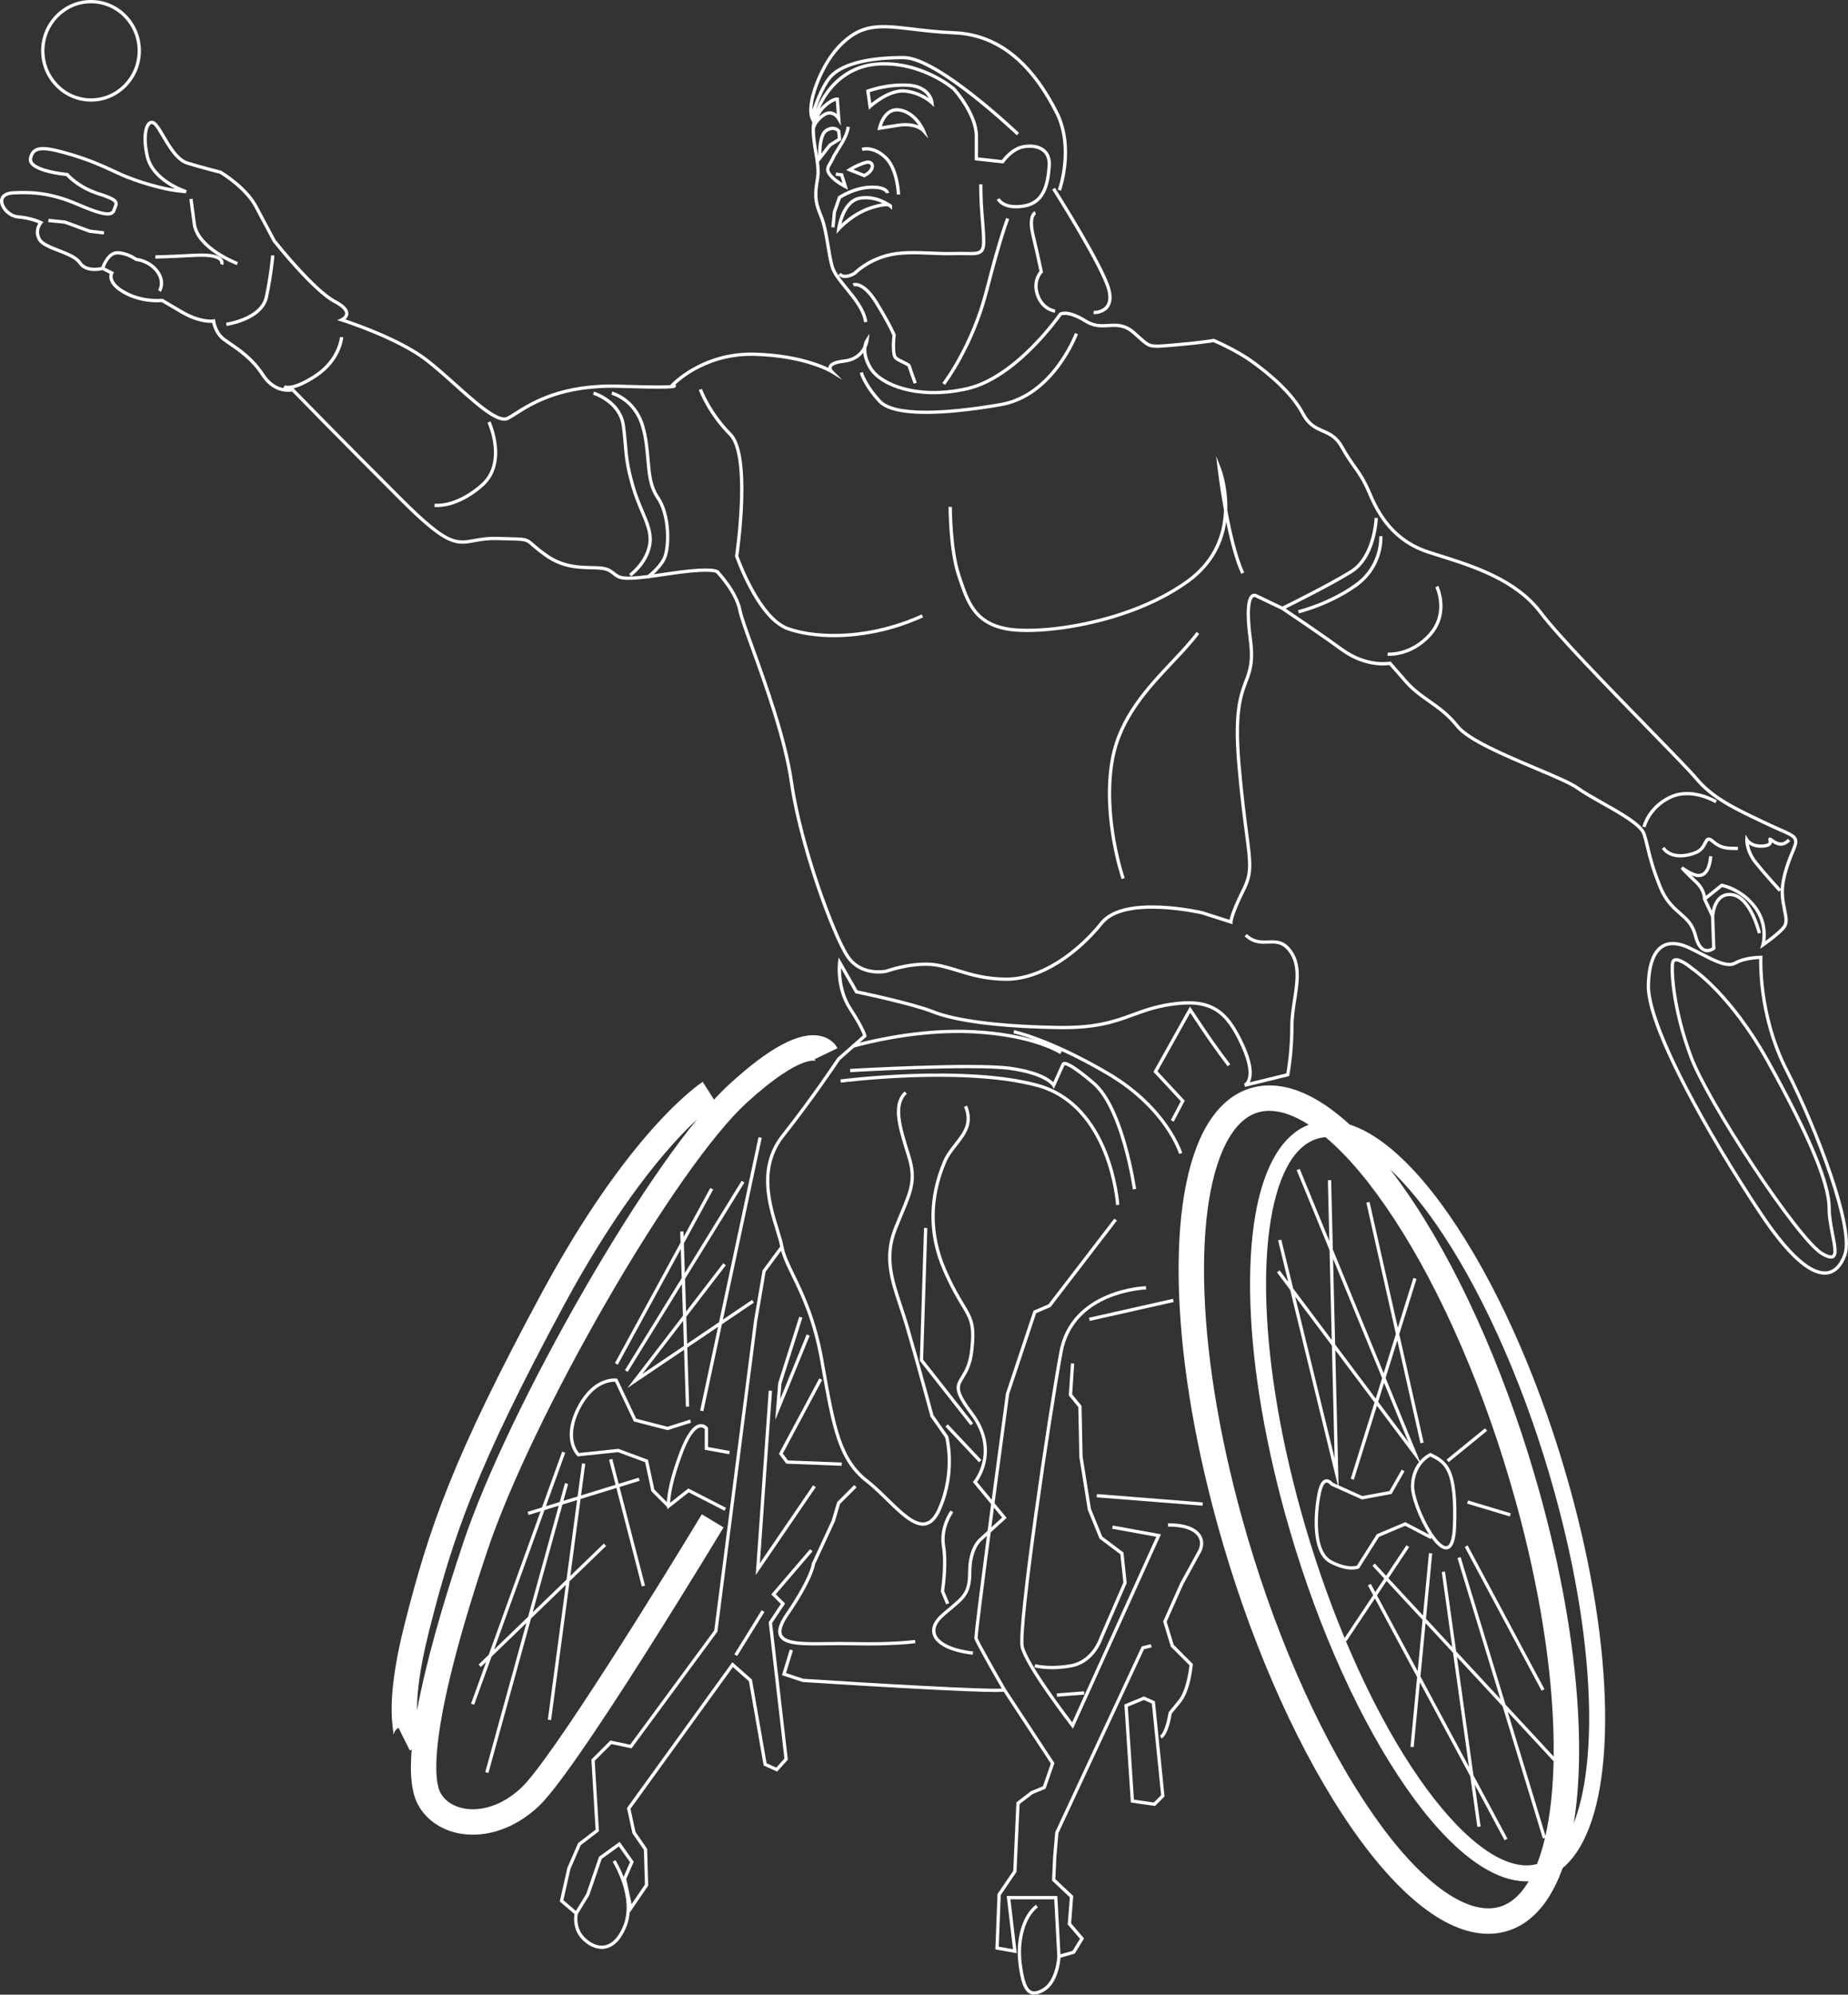 <?xml version="1.0" encoding="UTF-8"?> <svg xmlns="http://www.w3.org/2000/svg" id="_Слой_2" data-name="Слой 2" viewBox="0 0 4511.31 4867.78"><rect x="0" y="0" width="4511.31" height="4867.78" fill="#333333" stroke="none"/><defs><style> .cls-1 { fill: #fff; stroke-width: 0px; } </style></defs><g id="_Слой_1-2" data-name="Слой 1"><g><path class="cls-1" d="M2877.31,3119.18c2.42,177.32,35,384.5,94.2,599.15,74.79,271.16,183.65,523.65,306.54,710.95,60.61,92.39,121.64,164.3,181.4,213.73,61.18,50.62,119.53,76.21,173.63,76.21,4.03,0,8.04-.14,12.03-.43,25.94-1.85,50.28-9.79,72.34-23.58,20.83-13.02,39.68-31.36,56.03-54.5,16-22.64,29.72-49.99,41.09-81.69,11.44-9.59,22.06-21.29,31.82-35.1,49.22-69.65,74.1-190.43,71.93-349.29-2.18-159.66-31.53-346.3-84.86-539.75-67.38-244.4-165.41-471.88-276.03-640.56-54.33-82.84-108.93-147.24-162.29-191.4-34.75-28.76-68.31-48.31-100.37-58.55-7.4-6.77-14.79-13.21-22.15-19.3-65.74-54.39-128.21-79.89-185.66-75.79-25.94,1.85-50.28,9.79-72.34,23.58-20.83,13.02-39.68,31.36-56.03,54.5-55.6,78.68-83.7,214.16-81.27,391.81ZM3733.95,4552c-2.43.17-4.88.26-7.35.26-78.58,0-180.55-87.08-281.33-240.76-52.65-80.29-102.65-174.69-148.62-280.59-3.96-9.12-7.86-18.31-11.73-27.54l2.22,1.48,69.32-103.97,102.95,191.96-16.25,170.04,7.96.76,15.11-158.08,123.02,229.39,17.24,123.46,7.92-1.11-14.24-101.99,72.78,135.71,7.05-3.78-83.03-154.81-40.32-288.72,111.5,120.28,98.33,322.84,5.11-1.56c-5.47,23.33-11.97,44.61-19.44,63.65-5.89,1.61-11.96,2.65-18.19,3.1ZM3772.78,4480.06l-92.18-302.65,111.09,119.84.93-.87c-1.37,69.68-8.12,131.61-19.85,183.68ZM3480.04,3961.05l67.1,72.39,38.91,278.62-118.45-220.87,12.44-130.13ZM3460.78,4078.47l-99.29-185.14,23.33-35,87.93,94.86-11.97,125.27ZM3174.23,3681.97c-52.47-190.29-81.33-373.53-83.47-529.92-2.03-148.41,20.98-264.27,64.78-326.25,22.1-31.27,49.15-48.27,80.4-50.56,54.09,45.44,110,111.88,166.23,197.58,57.95,88.32,113,192.23,163.63,308.84,52.57,121.07,97.98,250.46,134.98,384.59,57.82,209.62,89.62,411.4,91.97,583.51.17,12.52.18,24.82.03,36.9l-117.52-126.77-109.63-359.96-7.65,2.33,104.83,344.19-108.09-116.61-27.17-194.56-7.92,1.11,25.59,183.19-64.15-69.2,15.23-159.34-7.96-.76-14.55,152.24-84.39-91.04,50.66-75.98-6.66-4.44-49.59,74.39-27.54-29.71-5.87,5.44,28.85,31.12-22.03,33.04-10.79-20.12-7.05,3.78,12.81,23.88-69.72,104.57c-41.69-100.13-78.06-206.07-108.23-315.49ZM3841.92,4449.06c9.49-58.59,13.85-125.66,12.83-200.15-2.42-177.32-35-384.5-94.2-599.15-74.79-271.16-183.65-523.65-306.54-710.95-20.12-30.66-40.28-59.06-60.43-85.13,42.59,40.05,87.02,94.64,131.22,162.05,52.65,80.29,102.65,174.69,148.62,280.59,47.68,109.86,88.87,227.26,122.42,348.94,52.47,190.29,81.33,373.53,83.47,529.92,1.55,113.52-11.55,208-37.39,273.89ZM3009.22,2763.15c23.11-32.7,49.98-49.72,82.15-52.01,2.41-.17,4.86-.26,7.34-.26,28.69,0,61.33,11.56,96.18,33.89-27.17,10.4-51.02,29.98-71.2,58.53-49.23,69.65-74.1,190.43-71.93,349.29,2.18,159.66,31.53,346.3,84.86,539.75,67.38,244.4,165.41,471.88,276.03,640.56,54.33,82.84,108.93,147.24,162.29,191.4,53.74,44.48,104.66,66.97,151.53,66.97,1.77,0,3.53-.03,5.28-.1-2.88,4.83-5.85,9.43-8.92,13.77-23.11,32.7-49.98,49.72-82.15,52.01-40.41,2.88-89.43-18.45-141.72-61.71-54.98-45.48-111.86-112.76-169.08-199.97-57.95-88.32-113-192.23-163.63-308.84-52.57-121.07-97.98-250.46-134.98-384.59-57.82-209.62-89.62-411.4-91.97-583.51-2.22-162.11,22.61-288.25,69.91-355.18Z"></path><path class="cls-1" d="M0,490.47c-.29,19.35,21.66,40.93,43.5,42.75,24.03,2,42.33,8.48,50.19,11.71-4.52,7.59-11.48,24.21-.18,42.3,7.52,12.03,27.33,19.75,48.29,27.92,20.48,7.98,41.66,16.23,49.54,28.05,16.4,24.6,50.91,17.9,58.75,16l17.71,8.86c-.92,3.12-1.59,7.89-.1,13.74,3.21,12.56,14.63,24.44,33.95,35.31,41.61,23.4,84.9,20.92,93.24,20.18l46.36,27.27c38.85,22.85,66.81,23.86,76.88,23.26,1.68,8.68,7.5,29.58,26.1,43.53,4.36,3.27,9.5,6.78,14.94,10.5,23.08,15.77,54.68,37.36,79.08,75.07,16.61,25.67,36.54,34.67,50.34,37.7,11.21,2.46,20.22,1.5,24.31.8,13.77,14.11,118.92,121.67,261.09,263.84,55.82,55.82,91.03,85.24,117.72,98.38,26.37,12.97,43.93,9.77,66.16,5.72,15.02-2.74,32.06-5.84,56.27-5.15,9.42.27,17.54.46,24.59.63,22.75.54,34.18.81,41.47,2.55,6.74,1.61,10.15,4.61,17.63,11.17,6.58,5.78,16.52,14.51,34.25,26.84,40.88,28.44,79.91,29.27,111.27,29.95,17.66.38,32.91.71,42.59,6.52,4.5,2.7,7.87,5.31,10.83,7.61,13.52,10.48,20.45,15.85,84.95,7.84l.81,1.12c.17-.12.86-.63,1.94-1.46,12.4-1.57,26.86-3.62,43.8-6.2,99.41-15.13,117.93-7.93,120.92-6.02l-.09.56,1.36,1.44c.44.47,43.99,47.17,52.06,90.18,2.77,14.75,14.19,46.38,30,90.17,32.09,88.86,80.6,223.15,95.67,328.67,13.5,94.51,46.16,198.97,64.42,252.82,26.75,78.88,55.44,146.95,73.09,173.43,14.35,21.53,36.08,34.93,62.82,38.75,20.05,2.86,35.71-.61,36.37-.76l.5-.15c.52-.19,52.96-19.23,104.56-16.52,21.59,1.14,41.99,7.4,65.61,14.65,33.09,10.16,70.6,21.67,121.76,21.67,40.59,0,85.41-14.83,129.59-42.87,37.97-24.1,75.4-58.02,105.38-95.5,53-66.25,235.44-25.2,241.63-23.78l74.9,23.97v-5.48c0-.11.85-17.51,30.31-76.43,20.89-41.79,17.87-64.89,7.83-141.45-5.07-38.66-12-91.6-18.6-167.95-10.89-126.06,4.51-166.79,16.88-199.51,9.94-26.28,18.52-48.98,11.03-105.15-11.31-84.85-.11-99.52,3.59-101.99,2.08-1.39,3.97-.42,4.33-.21l.36.19,63.99,30.6c4.97,3.31,85.79,57.33,144.89,100.31,55.84,40.61,106.66,36.24,118.13,34.59l37.64,43.02c18.33,20.95,38.23,34.92,57.48,48.43,22.54,15.82,45.85,32.19,68.1,60.36,26.71,33.84,115.46,71.33,193.76,104.41,45.54,19.24,84.87,35.86,100.32,47.18,14.37,10.53,36.31,22.91,59.55,36,41.94,23.64,94.13,53.05,101.04,73.77,3.82,11.46,6.28,21.78,9.13,33.73,5.22,21.88,11.71,49.1,30.06,94.98,14.46,36.16,33.4,52.68,50.11,67.25,15.94,13.9,29.71,25.91,36.32,52.35,5.38,21.52,13.99,34.38,25.59,38.22,13.34,4.42,25.02-4.97,25.51-5.37l1.54-1.26-.11-3.04-2.75-76.96c.15-2.29,2.29-29.82,17.99-42.6,6.8-5.54,15.39-7.55,25.53-5.99,21.61,3.33,37.46,27.56,46.96,47.3,10.55,21.95,15.74,43.29,15.79,43.51l7.78-1.87c-.22-.9-5.44-22.39-16.36-45.1-15.02-31.24-32.83-48.64-52.95-51.74-12.49-1.92-23.2.67-31.83,7.71-11.3,9.22-16.53,24.1-18.93,34.96l-12.59-26.98,37.96-30.37c8.65,2.02,48.2,13.05,76.79,51.17,31.85,42.47,19.05,88.2,18.91,88.66l-3.15,10.82,9.27-6.41c1.5-1.04,36.92-25.65,51.08-42.63,10.28-12.33,7.27-27.19,3.45-46-2.05-10.1-4.37-21.54-5.33-35.06-2.83-39.59,15.5-83.59,27.64-112.71,12.63-30.32.47-35.65-35.65-51.47-9.06-3.97-20.34-8.91-33.36-15.13-5.02-2.4-10.05-4.79-15.06-7.17-59.62-28.31-115.93-55.05-153.99-100.73-15.74-18.89-64.23-68.59-120.38-126.13-96.92-99.33-217.54-222.94-259.39-278.75-61.57-82.09-166.46-115.05-250.75-141.54-8.7-2.74-16.93-5.32-24.98-7.92-38.46-12.41-69.51-32.69-94.93-62.01-23.74-27.39-38.05-57.67-47.87-80.99-13.24-31.44-24.37-47.15-37.25-65.34-9.09-12.83-18.49-26.1-29.98-46.78-14.38-25.88-31.72-33.46-48.49-40.79-16.91-7.39-32.88-14.37-46.44-40.14-27.35-51.96-84.11-99.31-126.92-129.89-39.02-27.87-92.42-50.49-92.95-50.71l-1.1-.46-1.17.21c-.31.06-31.38,5.62-97.39,11.12l-4.49.38c-26.37,2.21-39.61,3.31-48.89,1.14-8.89-2.08-14.63-7.27-27.22-18.64-4.05-3.66-8.64-7.8-14.22-12.64-23.43-20.3-43.94-19.07-63.77-17.89-17.54,1.05-34.11,2.04-54.05-10.42-45.57-28.48-63.86-17.99-65.79-16.7l-.64.42-.44.63c-.26.38-26.88,38.69-67.74,79.87-37.52,37.82-95.06,85.88-156.14,100.08-37.87,8.81-95.06,16.14-152.41,1.07-37.9-9.96-68.06-28.47-80.69-49.52-12.55-20.91-14.24-37.19-13.03-47.93,4.2-9.03,5.14-16.18,5.18-16.56l2.1-16.81-9.4,14.1c-.34.52-4.21,6.52-5.65,17.16-6.09,12.41-19.27,28.25-47.33,31.37-22.07,2.45-34.28,7.87-37.33,16.57-.47,1.35-.68,2.68-.7,3.98-8.03-3.86-20.98-9.43-38.88-15.14-29.24-9.32-77.83-20.73-143.24-22.19-65.85-1.46-117.03,19.41-148.37,37.18-34.02,19.29-52.23,38.7-52.99,39.52l-2.51,2.71c-12.35.87-43.66,1.41-122.92-1.19-143.29-4.69-216.61,41.86-256,66.87-7.66,4.87-14.28,9.07-19.67,11.76-20.78,10.39-75.43-38.57-123.65-81.77-23.61-21.15-48.02-43.02-70.45-60.28-62.29-47.92-170.46-85.96-200.2-95.88,3.51-3.16,7.01-7.84,7.17-13.99.29-11.04-9.86-21.82-31.01-32.96-50.51-26.58-141.45-140.3-146.56-146.72-1.97-3.66-20.89-38.84-44.51-83.47-25.38-47.93-85.55-83.87-88.1-85.37l-.5-.3-.56-.14c-.45-.11-45.01-11.28-80.8-22.29-23.03-7.08-41.78-38.95-56.85-64.55-7.46-12.68-13.91-23.63-19.71-29.43-5.52-5.52-11.86-6.94-17.4-3.89-6.87,3.79-11.63,14.08-13.41,28.98-1.89,15.83-.33,35.48,4.53,56.84,5.95,26.18,24.79,49.98,54.48,68.83,6.04,3.83,11.93,7.09,17.32,9.82-25.38-3.36-89.11-19.17-136.03-41.25-47.71-22.45-81.22-36.43-131.92-50.52-36.68-10.19-60.78-14.29-75.43-5.1-7.09,4.45-11.47,11.71-13.38,22.21-.96,5.25.33,10.24,3.83,14.83,15.84,20.77,76.5,27.73,87.52,28.83,5.52,6.18,30.95,32.3,78.99,47.47,14.92,4.71,35.09,11.71,38.06,18.05,1.05,2.25.05,4.89-1.95,9.75-.76,1.85-1.62,3.94-2.39,6.23-.92,2.76-2.44,4.53-4.79,5.59-12,5.39-45.17-7.37-79.23-21.97-63.09-27.04-108.87-30.85-158.22-28.25C3.47,468.1.11,483.8,0,490.47ZM8,490.59c.08-5.5,3.43-14.9,24.87-16.02,48.23-2.54,92.98,1.19,154.65,27.62,50.15,21.49,73.36,27.43,85.65,21.91,4.41-1.98,7.47-5.47,9.1-10.36.68-2.03,1.45-3.9,2.19-5.71,2.25-5.47,4.38-10.65,1.8-16.18-3.5-7.48-15.12-13.52-42.89-22.29-51.18-16.16-76.08-45.91-76.33-46.21l-1.07-1.3-1.68-.15c-19.02-1.68-71.09-9.61-83.49-25.87-2.1-2.76-2.86-5.55-2.32-8.54,1.48-8.16,4.68-13.67,9.76-16.86,12.09-7.58,35.38-3.31,69.04,6.03,50.15,13.93,83.35,27.78,130.66,50.05,49.27,23.18,116.91,39.59,140.93,42.26l25.14,2.79,1.63-7.8c-.79-.25-78.98-25.21-92.26-83.66-10.24-45.04-3.1-72.6,4.95-77.04.85-.47,3.44-1.9,7.87,2.54,5.09,5.09,11.29,15.63,18.48,27.83,15.77,26.79,35.4,60.14,61.39,68.14,33.76,10.39,75.24,20.9,80.63,22.26,5.77,3.51,61.46,38.21,84.61,81.94,24.86,46.96,44.51,83.46,44.71,83.83l.17.31.22.28c3.9,4.93,96.11,121.1,149.32,149.11,17.44,9.18,26.94,18.29,26.74,25.67-.19,7.22-9.7,11.81-9.8,11.85l-9.43,4.35,9.91,3.1c1.33.42,134.25,42.34,205.47,97.12,22.2,17.08,46.5,38.85,69.99,59.9,50.59,45.33,95.09,85.2,122.49,85.2,3.67,0,7.04-.72,10.07-2.23,5.76-2.88,12.53-7.18,20.38-12.17,38.66-24.55,110.62-70.24,251.45-65.63,50.29,1.65,87.03,2.24,109.21,1.76,23.72-.51,27.44-1.84,27.94-6.12.19-1.66-.44-2.89-1.43-3.79,7.12-6.67,23.24-20.53,47.18-34.07,30.42-17.2,80.1-37.41,143.96-35.99,122.98,2.73,187.33,40.93,187.96,41.32l28.34,17.19-23.44-23.44s-3.53-3.69-2.31-7.1c.88-2.45,5.63-8.45,30.65-11.23,23.82-2.65,38.04-13.8,46.28-24.25,1.12,10.72,4.97,23.87,14.1,39.09,13.88,23.14,45.05,42.51,85.52,53.14,32.53,8.55,86.05,15.31,156.26-1.02,27.88-6.48,57.28-20.19,87.38-40.75,23.96-16.36,48.43-37.08,72.73-61.59,37.94-38.26,63.77-74.1,67.95-80.01,3.14-1.29,19.71-6.05,56.64,17.03,22.1,13.81,40.74,12.7,58.77,11.62,19.08-1.14,37.09-2.22,58.05,15.95,5.52,4.78,10.07,8.9,14.09,12.53,26.75,24.17,27.79,24.08,82.14,19.54l4.49-.38c59.26-4.94,90.63-9.95,96.95-11.02,7.68,3.32,55.08,24.21,90.34,49.39,42.1,30.07,97.87,76.53,124.49,127.1,14.87,28.25,32.89,36.13,50.32,43.74,16.27,7.11,31.64,13.83,44.7,37.35,11.7,21.06,21.66,35.12,30.44,47.52,12.61,17.81,23.51,33.18,36.41,63.82,22.65,53.8,59.91,119.19,147.71,147.51,8.08,2.61,16.32,5.19,25.04,7.93,83.19,26.14,186.72,58.68,246.74,138.71,42.17,56.23,162.99,180.05,260.07,279.54,56.03,57.42,104.42,107.01,119.96,125.66,39.19,47.03,96.27,74.13,156.71,102.83,5.01,2.38,10.02,4.76,15.04,7.16,13.14,6.29,24.48,11.25,33.6,15.24,36.41,15.94,41.09,17.99,31.47,41.06-10.77,25.86-26.31,63.18-28.32,99.69-6.5-7.09-36.69-40.21-57.38-66.07-13.6-17-18.5-32.93-20.25-42.85,6.9,4.94,18.53,9.86,36.64,8.13,8.95-.85,14.71-3.34,17.62-7.59,1.18-1.73,1.73-3.53,1.91-5.22,17.25,11.91,30.71,10.95,44.71-3.06l-5.66-5.66c-11.65,11.65-21.07,11.93-36.01,1.06-4.8-3.49-7.44-5.41-10.28-3.42-2.6,1.82-1.77,4.71-1.33,6.26.62,2.15,1.05,4.06.05,5.52-.82,1.2-3.44,3.34-11.77,4.14-27.7,2.64-36.99-12.14-37.38-12.77l-6.7-11.06-.73,12.88c-.06,1.14-1.28,28.36,22.94,58.63,23.36,29.2,58.68,67.51,59.03,67.89l4.48-4.13c-.17,4.69-.12,9.35.21,13.98,1,14.03,3.38,25.74,5.47,36.08,3.65,18.01,6.06,29.91-1.76,39.29-9.46,11.35-29.89,26.96-41.32,35.32,2.35-16.84,3.04-51.72-22.24-85.44-34.08-45.44-81.51-54.26-83.51-54.61l-1.78-.31-37.64,30.11c-1.63-8.67-6.46-23.26-20.74-36.52-5.16-4.8-9.97-9.42-14.26-13.65,5.93,2.56,12.06,4.39,17.42,4.39,13.04,0,29.42-8.8,33.41-50.7l-7.96-.76c-3.42,35.92-15.72,43.46-25.44,43.46-12.17,0-32.11-13.21-38.76-18.3l-5.39,5.87c.15.16,15.06,16.53,35.55,35.55,15.79,14.66,18.46,31.12,18.91,36.47l-.86.69,20.54,44.01,2.69,75.23c-2.92,1.83-9.58,5.19-16.44,2.89-8.68-2.91-15.7-14.17-20.29-32.55-7.22-28.87-22.57-42.26-38.82-56.43-16.03-13.98-34.19-29.82-47.94-64.2-18.14-45.34-24.28-71.12-29.7-93.87-2.77-11.63-5.39-22.62-9.32-34.41-7.88-23.65-57.1-51.39-104.7-78.21-23.02-12.98-44.77-25.23-58.75-35.48-16.2-11.88-55.93-28.67-101.94-48.1-73.58-31.08-165.15-69.77-190.59-101.99-22.97-29.09-46.76-45.8-69.78-61.95-19.73-13.85-38.36-26.93-56.05-47.15l-40.63-46.44-2.27.45c-.54.11-55.01,10.21-114.18-32.83-51.57-37.51-119.61-83.37-139.62-96.79,24.01-11.84,111.62-55.5,161.72-86.52,24.85-15.38,43.68-43.59,54.47-81.57,8.07-28.43,8.85-52.01,8.88-53l-8-.24c-.03.93-3.44,93.27-59.56,128.01-53.82,33.31-151.39,81.42-165.52,88.35l-62.33-29.81c-2.43-1.43-7.55-2.83-12.53.35-13.42,8.57-15.88,45.53-7.31,109.85,7.22,54.17-.64,74.95-10.59,101.26-12.66,33.49-28.42,75.16-17.37,203.03,6.61,76.53,13.56,129.57,18.64,168.3,10.04,76.64,12.74,97.24-7.06,136.84-22.13,44.26-28.54,65.85-30.4,74.77l-65.67-21c-.48-.11-48.48-11.29-102.7-13.72-7.23-.32-14.23-.49-20.99-.49-62.13,0-104.52,13.67-126.17,40.74-29.45,36.81-66.18,70.11-103.42,93.75-42.9,27.23-86.23,41.63-125.3,41.63-49.96,0-86.86-11.33-119.41-21.32-23.12-7.1-44.96-13.8-67.53-14.99-51.89-2.73-102.81,15.21-107.47,16.9-1.93.4-16.11,3.09-33.51.55-24.65-3.59-43.83-15.44-57.02-35.23-32.19-48.28-113.69-265.02-136.24-422.94-15.19-106.33-63.86-241.09-96.07-330.26-15.1-41.8-27.02-74.81-29.67-88.92-7.99-42.63-47.16-86.64-53.33-93.37-.28-.79-.78-1.68-1.66-2.57-6.33-6.42-33.74-11.06-128.32,3.33-11.56,1.76-21.92,3.27-31.23,4.55,10.05-9.14,23.2-23.01,29.9-38.08,11.77-26.49,14.27-106.28-17.12-151.94-17.31-25.17-19.93-55.71-22.97-91.07-2.22-25.87-4.53-52.62-12.8-80.98-10.42-35.72-31.06-56.57-46.54-67.77-16.84-12.18-31.15-15.85-31.75-16l-1.95,7.76c.14.03,13.67,3.55,29.3,14.94,20.89,15.21,35.44,36.51,43.26,63.31,8.05,27.6,10.31,53.94,12.51,79.42,3.01,34.97,5.85,68,24.35,94.92,13.11,19.06,21.42,47.24,23.4,79.34,1.84,29.77-2.19,54.01-7,64.82-8.47,19.06-29.08,36.77-37.21,43.26-61.56,7.75-67.67,3.02-79.54-6.19-3.14-2.44-6.71-5.2-11.62-8.15-11.5-6.9-27.74-7.25-46.53-7.65-30.29-.65-67.98-1.46-106.88-28.52-17.36-12.08-26.71-20.29-33.54-26.28-16.61-14.58-17.5-14.6-64.2-15.71-7.04-.17-15.15-.36-24.55-.63-25.06-.72-43.29,2.61-57.93,5.28-43.5,7.93-63.36,11.56-176.79-101.88-151.86-151.86-261.45-264.22-262.54-265.34l-.51-.52c12.91-3.11,31.41-10.78,57.06-27.88,59.59-39.73,64.16-94.56,64.32-96.87l-7.98-.58c-.04.53-4.6,53.33-60.78,90.79-54.74,36.5-73.83,27.3-74.02,27.21l.1.06-3.98,6.64c-13.59-2.73-31.26-11.21-46.36-34.54-25.27-39.06-57.65-61.18-81.28-77.33-5.37-3.67-10.44-7.13-14.65-10.29-20.61-15.46-23.53-41.64-23.56-41.9l-.44-4.3-4.25.77c-.28.05-30.07,4.85-75.47-21.86l-48.65-28.62-1.34.16c-.46.05-46.78,5.1-89.75-19.07-21.39-12.03-28.14-22.97-30.04-30.03-1.93-7.17.66-11.71.78-11.9l2.33-3.73-3.96-1.92-19.22-9.61c3.18-8.61,13.4-31.97,30.61-31.97,22.65,0,43.98,15.27,44.2,15.43l.93.68,1.15.08c.28.02,28.86,2.3,47.69,26.78,18.18,23.63,6.37,43.18,5.86,44l6.76,4.28c.64-1.01,15.42-24.95-6.28-53.15-19.08-24.8-46.32-29.11-52.33-29.78-4.61-3.15-25.22-16.31-47.97-16.31s-35.67,30.02-38.64,38.62c-7.82,1.73-36.54,6.51-49.43-12.82-9.28-13.92-31.66-22.64-53.29-31.07-18.83-7.34-38.3-14.92-44.41-24.7-12.19-19.5,1.84-36.47,2.45-37.19l3.29-3.89-4.54-2.29c-.94-.47-23.43-11.55-57.33-14.38-18.88-1.57-36.38-20.86-36.17-34.66Z"></path><path class="cls-1" d="M2144.33,981.69c-36.56-39.38-45.27-70.21-45.62-71.5l7.72-2.11c2.86,10.36,15.69,37.93,43.77,68.17,15.99,17.22,53.19,25.96,110.55,25.96,48.32,0,111.23-6.5,181.93-18.8,28.65-4.98,55.98-16.99,81.22-35.69,20.29-15.03,39.3-34.39,56.49-57.56,29.4-39.6,43.45-77.02,43.59-77.4l7.5,2.78c-.58,1.56-14.51,38.71-44.53,79.21-17.67,23.83-37.25,43.79-58.18,59.32-26.28,19.49-54.78,32.01-84.71,37.22-71.15,12.37-134.54,18.91-183.3,18.91-59.68,0-98.84-9.59-116.41-28.51Z"></path><path class="cls-1" d="M1450.08,955.59c.68.21,16.89,5.22,34.33,17.68,23.3,16.64,37.51,38.7,41.09,63.79,2.83,19.83,4.1,35.21,5.23,48.78,2.22,26.81,4.13,49.96,17.01,95.96,7.31,26.09,16.19,47.08,24.03,65.59,13.07,30.87,23.39,55.25,17.95,84.28-8.58,45.75-47.44,73.97-49.09,75.15l-4.65-6.51c.38-.27,37.91-27.59,45.88-70.11,5-26.65-4.42-48.9-17.46-79.68-7.93-18.73-16.92-39.97-24.37-66.55-13.09-46.74-15.03-70.24-17.28-97.46-1.17-14.12-2.37-28.71-5.17-48.31-7.91-55.39-69.22-74.77-69.84-74.96l1.17-3.83,1.17-3.83Z"></path><path class="cls-1" d="M3366.78,1308.89l3.99-.3,3.99-.31c.06.77,1.37,19.16-5.73,43.67-6.55,22.59-21.82,54.82-57.4,80.02-66.91,47.4-140.35,64.71-141.08,64.88l-1.8-7.79c.72-.17,72.68-17.16,138.26-63.61,33.57-23.78,48.03-54.13,54.25-75.4,6.78-23.18,5.55-40.97,5.53-41.15Z"></path><path class="cls-1" d="M3487.91,1546.16c18.87-21.09,27.35-46.43,25.2-75.3-1.62-21.76-9-37.47-9.07-37.63l3.61-1.72,3.61-1.73c.33.68,8.02,17,9.81,40.18,1.65,21.48-1.72,53.07-27.2,81.54-25.19,28.16-52.76,39.93-71.45,44.85-13.37,3.52-24.13,4.15-30.11,4.15-3.14,0-4.97-.17-5.17-.19l.79-7.96c.54.05,54.52,4.64,99.98-46.17Z"></path><path class="cls-1" d="M4075.79,1941.87c22.58-10.7,49.75-12.11,78.56-4.08,21.6,6.02,36.38,15.08,37,15.47l-4.21,6.8c-.57-.35-57.4-34.89-107.92-10.96-50.58,23.96-61.96,69.48-62.07,69.93l-7.79-1.83c.47-2.02,12.24-49.66,66.43-75.33Z"></path><path class="cls-1" d="M4138.06,2077.05c12.44-4.98,17.24-14.25,21.09-21.69,2.88-5.57,5.38-10.39,10.49-11.38,3.91-.76,8.14,1.03,13.7,5.8,19.47,16.69,31.1,16.69,59.19,16.69v8c-28.41,0-42.67,0-64.39-18.62-4.87-4.17-6.66-4.08-6.97-4.02-1.31.26-3.23,3.95-4.91,7.21-3.99,7.71-10.02,19.36-25.23,25.45-13.12,5.25-26.64,8.01-38.87,8.01-2.64,0-5.22-.13-7.72-.39-16.43-1.71-29.44-8.91-37.64-20.84l6.59-4.53c15.99,23.26,50.22,20.1,74.67,10.32Z"></path><path class="cls-1" d="M1171.41,1183.34l.18-.16c26.41-21.75,37.61-53.71,33.28-94.99-3.28-31.27-14.71-56.37-14.83-56.62l7.26-3.35c.49,1.06,12.04,26.38,15.5,58.92,4.62,43.56-7.84,78.88-36.04,102.15-1.34,1.23-14.82,13.45-35.32,25.37-18.26,10.61-45.44,22.75-74.3,22.74-2.21,0-4.43-.07-6.66-.22l.53-7.98c56.21,3.74,109.85-45.36,110.39-45.86Z"></path><path class="cls-1" d="M646.35,724.11c11.54-53.83,15.52-100.67,15.56-101.14l7.97.67c-.04.47-4.07,47.8-15.71,102.15-5.08,23.71-24.31,43.28-55.61,56.6-23.2,9.87-44.6,12.87-45.5,12.99l-1.08-7.93c.83-.11,83.37-12.01,94.37-63.34Z"></path><path class="cls-1" d="M470.32,546.65l-8.09-60.71,7.93-1.06,8.09,60.71c7.68,57.62,101.72,93.56,102.67,93.92l-2.81,7.49c-1.01-.38-25-9.46-50.38-26.21-34.58-22.82-53.9-47.77-57.41-74.14Z"></path><path class="cls-1" d="M543.08,632.98c3.79,5.59,2.8,11.42,1.62,13.99l-7.29-3.29c.13-.31,1.21-3.17-1.05-6.36-3.42-4.84-15.74-12.62-59.84-10.3-76.13,4.01-96.52,4.05-97.35,4.05v-8c.2,0,21.13-.05,96.93-4.04,36.86-1.94,59.4,2.75,66.98,13.95Z"></path><polygon class="cls-1" points="159.49 538.15 220.23 560.42 254.17 564.41 253.23 572.36 218.36 568.25 157.69 546.01 117.71 542.01 118.51 534.05 159.49 538.15"></polygon><rect class="cls-1" x="2656.79" y="3192.6" width="210.05" height="8" transform="translate(-634.33 684.22) rotate(-12.68)"></rect><path class="cls-1" d="M2797.79,3146.8c-.44.01-44.85,1.52-91.98,21.24-27.51,11.51-50.56,26.89-68.52,45.71-22.37,23.45-36.9,52.4-43.17,86.04-28.26,151.57-104.77,673.37-94.8,718.2,8.85,39.82,97.96,158.67,118.17,185.24l205.17-452.88-107.67-19.58,1.43-7.87,117.75,21.41-214.91,474.37-4.06-5.27c-4.62-5.99-113.37-147.25-123.69-193.69-10.38-46.7,65.62-565.17,94.75-721.4,6.57-35.25,21.83-65.6,45.35-90.2,18.76-19.63,42.77-35.63,71.35-47.56,48.48-20.23,92.74-21.71,94.6-21.76l.23,8Z"></path><path class="cls-1" d="M2642.85,3554.85l20.38,127.35,27.59,67.71,51.74,38.8,7.98,74.5-59.26,136.56c-.63,1.9-5.35,15.51-16.2,30.4-15.27,20.95-35.51,34.33-58.52,38.72-18.31,3.49-34.54,4.65-48.06,4.65-26.41,0-42.45-4.45-43.45-4.74l2.19-7.69c12.14,3.44,46.12,7.86,87.81-.08,50.74-9.67,68.49-63.35,68.66-63.88l.06-.19,58.58-134.98-7.39-68.94-50.73-38.04-28.77-70.61-20.56-128.53-.04-.27-2.54-121.85-23.18-28.33,5.23-78.42,7.98.53-5.02,75.27,22.93,28.02,2.58,124.06Z"></path><path class="cls-1" d="M2320.56,3686.05l6.45,4.73c-.27.37-27.09,37.57-19.77,81.51,7.23,43.41-1,101.24-2.38,110.31l12.37,29.7-7.38,3.08-13.24-31.79.18-1.12c.1-.63,10.05-63.94,2.57-108.86-7.87-47.23,20.02-85.93,21.21-87.55Z"></path><path class="cls-1" d="M2019.32,4007.24c18.22-.25,37.06-.52,56.09-.06,105.89,2.52,157.62-5,158.13-5.08l1.19,7.91c-14.73,2.21-55.64,5.68-117.5,5.68-13.08,0-27.1-.16-42-.51-18.88-.45-37.65-.19-55.79.06-58.43.82-104.58,1.46-116.8-21.34-6.94-12.95-1.95-30.97,15.7-56.71,59.7-87.06,63.32-120.7,63.35-121l.06-.72,48.85-105.41,13.01-44.24,41.71-41.71,5.66,5.66-40.26,40.26-12.6,42.85-48.52,104.71c-.77,5.69-7.59,40.93-64.64,124.12-15.34,22.37-20.47,38.65-15.24,48.4,9.92,18.51,58.35,17.84,109.64,17.12Z"></path><rect class="cls-1" x="2802.64" y="3530.47" width="8" height="259.53" transform="translate(-1063.78 6169.1) rotate(-85.47)"></rect><path class="cls-1" d="M2835.32,4242.73l-3.58-7.16c9.83-4.92,18.03-36.92,20.89-55.93l.16-1.09,23.75-29.03c19.82-24.23,26.04-75.33,27.11-85.63l-45.48-45.48-18.66-61.3,41.59-93.58.07-.15,43.63-79.55.07-.12c.55-.93,13.32-23.1-6.91-41.07-21.53-19.14-65.84-16.95-66.28-16.93l-.44-7.99c.49-.03,12.07-.64,26.69,1.31,19.93,2.66,35.19,8.59,45.35,17.63,24.38,21.67,9.71,48.94,8.53,51.03l-43.46,79.25-40.31,90.7,17.21,56.53,46.71,46.71-.15,1.85c-.05.64-1.35,15.85-5.52,34.79-5.66,25.69-13.58,44.89-23.54,57.07l-22.36,27.33c-1.42,8.96-9.13,52.84-25.05,60.8Z"></path><path class="cls-1" d="M2792.61,4140.02l-47.79,19.68,15.77,239.21,58.98,8.43,23.25-23.25-.19-1.89-23.29-230.29-26.74-11.88ZM2792.49,4148.72l19.37,8.61,22.63,223.78-17.74,17.74-48.6-6.94-14.97-227,39.31-16.18Z"></path><path class="cls-1" d="M2052.77,2642.15l-1.03-7.93c.75-.1,75.58-9.67,171.67-13.16,56.46-2.05,109.12-1.63,156.52,1.25,59.36,3.6,110.62,11.09,152.36,22.26,42.24,11.3,79.07,33.96,109.47,67.33,24.23,26.6,44.43,60.01,60.04,99.32,26.5,66.74,30.65,128.37,30.69,128.98l-7.98.5c-.04-.6-4.1-60.96-30.14-126.53-15.25-38.4-34.94-71-58.52-96.88-29.35-32.22-64.89-54.09-105.62-64.99-93.45-25.01-218.23-26.44-306.45-23.24-95.74,3.47-170.27,13-171.01,13.1Z"></path><path class="cls-1" d="M2467.8,2603.48c67.63,9.66,94.09,28.2,103.43,37.48l20.32-45.15c.47-1.42,1.67-3.01,3.89-3.81,3.55-1.29,14.37-5.22,76.76,48.26,30.36,26.02,56.63,77.96,78.09,154.37,15.9,56.59,23.09,106.32,23.16,106.82l-7.92,1.13c-.07-.49-7.19-49.7-22.94-105.79-20.73-73.81-46.87-125.84-75.6-150.46-51.41-44.06-65.53-46.87-68.29-46.87h-.03s-22.77,50.59-22.77,50.59l-3.28,7.39-3.85-7.07c-.15-.27-16.45-26.75-102.1-38.99-88.23-12.6-388.1,4.98-391.12,5.16l-.47-7.99c3.03-.18,303.7-17.81,392.72-5.09Z"></path><path class="cls-1" d="M2904.96,2456.33l34.37,51.55c30.31,45.46,63.56,89.01,63.89,89.44l-6.35,4.86c-.33-.44-33.73-44.18-64.19-89.87l-27.11-40.67-79.92,142.88,66.55,71.67-26.94,51.18-7.08-3.73,24.29-46.16-66.65-71.78,89.14-159.38Z"></path><rect class="cls-1" x="2579.84" y="4130.13" width="66.8" height="8" transform="translate(-309.37 212.6) rotate(-4.4)"></rect><path class="cls-1" d="M1908.98,4088.02l50.29,16.77.52.03c1.18.08,119.23,7.76,238.26,14.41,141.98,7.93,204.06,9.88,231.81,9.88,11.68,0,17.27-.34,20.17-.73l115.24,175.37-19.26,55.36-29.57,12.32-35.19,27.07-7.72,167.22-38.43,56.37-5.3,135.28,52.28,9.23-15.47-131.51h106.98s7.47,139.45,7.47,139.45c-.19,3.51-3.79,59.85-36.4,78.49-11.78,6.73-20.68,8.42-27.22,5.15-11-5.5-18.15-25.92-23.19-66.21-7.24-57.94,8.97-114.35,39.42-137.19l-4.8-6.4c-15.78,11.83-28.68,32.46-36.33,58.09-7.86,26.3-10.01,56.21-6.22,86.49,5.55,44.4,13.53,65.37,27.55,72.37,3.28,1.64,6.85,2.46,10.75,2.46,6.93,0,14.87-2.6,24.01-7.82,33.21-18.98,39.24-69.55,40.25-82.37l34.64-9.9,22.84-37.11-31.56-36.82,5.14-66.86-43.6-41.04,2.47-54.44,5.05-58.13,208.94-448.46,18.64-4.66-1.94-7.76-22.34,5.59-211.15,453.2-5.19,59.78-2.65,58.19,43.49,40.93-5.1,66.34,29.92,34.9-18.15,29.49-29.54,8.44-7.62-142.22h-123.56s15.27,129.77,15.27,129.77l-34.81-6.14,4.94-126,38.41-56.34,7.65-165.78,31.41-24.16,31.91-13.29,21.73-62.47-118.85-180.86c-25.42-43.99-66.19-116.03-68.63-124.18-.39-8.86,14.43-125.37,31.83-257.9l38.9-35.52-29.49-35.82c13.46-101.74,27.12-203.36,35.59-265.93l65.91-197.74,35.17-15.07,162.01-210.88-6.34-4.87-160.74,209.22-36.55,15.67-67.29,201.86-.05.37c-.18,1.35-16.97,125.39-34.67,258.93l-35.68-43.32c4.52-6.26,15.43-23.23,20.9-47.7,6.32-28.28,6.16-72.25-30.48-121.1-41.11-54.81-35.81-63.43-22.99-84.24,8.34-13.54,19.75-32.08,23.77-69.18,6.79-62.84-1.96-77.38-23.11-112.52-10.94-18.17-25.92-43.06-43.8-84.19-37-85.09-36.99-172.8.02-260.69,6.53-15.51,17-28.83,27.12-41.72,20.75-26.41,42.21-53.71,24.11-97.14l-7.38,3.08c16.29,39.09-1.93,62.28-23.02,89.12-10.45,13.3-21.26,27.05-28.21,43.55-37.89,89.99-37.88,179.81.02,266.99,18.09,41.61,33.23,66.76,44.28,85.12,20.75,34.47,28.51,47.37,22.01,107.53-3.82,35.3-14.24,52.24-22.62,65.85-6.91,11.22-12.37,20.08-9.98,33.92,2.32,13.47,12.31,31.21,33.38,59.32,27.86,37.15,37.67,75.57,29.15,114.2-6.37,28.92-21.2,47.17-21.35,47.35l-2.09,2.54,2.09,2.55,42.43,51.52c-1.09,8.26-2.19,16.54-3.28,24.82-1.85,14.04-3.62,27.42-5.29,40.19l-20.58,18.79c-2.21,1.83-27,23.72-27,82.43,0,47.07-12.86,57.82-43.93,83.79-6.32,5.28-13.48,11.27-21.33,18.24-13.18,11.72-27.53,30.01-21.01,50.61,7.81,24.68,43.35,42.38,97.5,48.57l.91-7.95c-50.13-5.73-84.07-21.82-90.78-43.04-4.13-13.07,2.33-27.67,18.7-42.22,7.76-6.9,14.87-12.84,21.15-18.09,31.16-26.04,46.8-39.11,46.8-89.93,0-55.94,23.89-76.1,24.13-76.3l.18-.16,13.64-12.46c-32.1,244.73-30.97,249.26-30.47,251.26,2.4,9.58,52.75,97.35,66.67,121.5-41.55,2.87-306.35-12.34-484.67-23.97l-41.92-13.97,16.8-55.19-7.65-2.33-19.07,62.64ZM2420.08,3727.38c2.09-15.92,4.22-32.03,6.35-48.18l19.92,24.19-26.27,23.99Z"></path><path class="cls-1" d="M1366.45,4640.22l35.94,30.81c-1.37,8.44-4.04,36.96,16.75,60.06,5.07,5.63,13.55,13.52,25.13,19.07,8.3,3.98,16.54,5.98,24.6,5.98,2.64,0,5.26-.21,7.85-.64,21.15-3.5,38.48-20.7,51.52-51.12,5.25-12.24,8.3-25.79,9.17-40.36l.57,2.65,44.41-65.14-2.63-89.57-28.4-41.31-12.26-56.4,249.97-345.91,39.19,34.58,35.98,205.62,32.77,14.89,26.22-29.13-38.46-333.34,31.74-47.62-22.75-22.75,89.81-104.77-6.07-5.21-94.63,110.4,23.35,23.35-29.73,44.6,38.38,332.67-19.89,22.1-23.59-10.72-35.74-204.23-47.9-42.27-257.22,355.95,13.35,61.43,27.96,40.66,2.49,84.62-32.43,47.57-13.14-61.33,18.32-41.87-34.37-48.69-50.42,36.41-31.01,90.44-25.5,41.73-30.46-26.11,17.32-76.69,25.05-57.62,44.41-33.96-10.27-171.95,40.74-40.74,49.07,10.33,209.63-284.68.13-1.03,97.33-758.14,20.32-119.37,37.77-51.1c4.87,18.73,14.33,38.21,25.91,62.01,21.89,45.02,51.88,106.67,69.48,205.91l2.32,13.1c13.13,74.15,23.51,132.73,38.83,178.06,16.19,47.91,37.93,80.56,70.48,105.88,16.67,12.97,33.32,29.21,49.42,44.93,32.13,31.36,62.61,61.11,89.75,61.11,2.24,0,4.46-.2,6.65-.62,14.89-2.86,27.01-15.22,37.04-37.78,11.85-26.66,25.75-69.94,24.68-124.66-.64-32.78-6.3-53.88-6.54-54.77l-.18-.67-35.86-51.23c-2.81-10.42-36.92-136.75-61.32-219.7-4.91-16.7-10.18-32.51-15.28-47.8-21.15-63.44-39.42-118.23-13.01-185.27,5.6-14.22,10.91-26.93,15.59-38.15,23.48-56.25,35.27-84.49,17.81-141.24-1.03-3.34-2.06-6.66-3.08-9.96-19.05-61.54-35.5-114.69-5.72-142.18l-5.43-5.88c-33.49,30.91-16.35,86.29,3.5,150.42,1.02,3.29,2.05,6.61,3.07,9.95,16.61,53.98,5.91,79.63-17.55,135.8-4.7,11.25-10.02,24-15.65,38.3-27.48,69.75-8.78,125.81,12.86,190.73,5.08,15.23,10.33,30.97,15.2,47.53,25.31,86.05,61.09,218.87,61.45,220.21l.18.68,35.85,51.21c.94,3.77,5.57,23.69,6.1,52.44.55,29.33-3.17,74.12-24,120.98-8.89,20-19.1,30.85-31.23,33.18-24.67,4.73-56.07-25.91-89.31-58.35-16.26-15.87-33.07-32.27-50.09-45.52-31.24-24.3-52.15-55.79-67.81-102.12-15.13-44.76-25.46-103.07-38.53-176.9l-2.32-13.1c-17.8-100.34-48.07-162.57-70.17-208.01-13.11-26.96-23.47-48.25-27.17-68.65-2.15-11.82-6.51-25.94-11.56-42.29-9.44-30.58-21.2-68.65-22.91-108.13-1.99-45.94,9.86-84.51,36.23-117.91,73.29-92.83,131.01-179.78,135.67-186.82l34.66-30.5c22.07-6.28,153.68-41.68,289.97-34.75,147.97,7.52,212.49,50.12,213.13,50.55l4.49-6.62c-.13-.09-.9-.6-2.29-1.45,32.13,14.67,70.2,34.04,113.28,59.43,73.47,43.3,117.18,93.43,140.9,127.86,25.6,37.16,33.96,64.26,34.05,64.53l7.66-2.32c-.35-1.15-8.81-28.57-35.12-66.75-24.18-35.1-68.7-86.18-143.43-130.21-142.37-83.9-230.89-102.75-231.76-102.93l-1.61,7.84c.4.08,19.11,4.08,52.91,16.46-33.05-9.96-83.39-20.9-151.79-24.37-118.08-6-232.62,19.46-276.82,30.81l17.09-15.04-.37-2.19c-.11-.66-3.08-16.78-36.45-68.12-23-35.39-25.92-76.19-25.7-96.74l35.13,61.48,1.77.37c1.35.28,136,28.34,186.32,48.47,32.68,13.07,115.92,35.48,306.24,38.71,94.88,1.6,140.34-15.06,184.3-31.17,26.15-9.58,53.18-19.49,90.46-25.23,49.14-7.56,82.68-3.87,108.74,11.95,24.03,14.59,43.1,40.21,63.75,85.65,21.04,46.28,20.04,69.92,15.5,81.59-3.17,8.15-8.03,10.3-8.24,10.39l2.45,7.59,107.5-26.22.5-2.5c.1-.52,10.32-52.39,10.32-118.62,0-21.94,3.41-44.07,6.71-65.47,6.74-43.68,13.1-84.94-9.97-118.66-18.82-27.51-39.09-26.72-58.69-25.96-17.43.68-33.88,1.32-52.02-15.69l-5.47,5.84c20.58,19.29,40.35,18.52,57.8,17.84,19.03-.74,35.45-1.38,51.78,22.48,21.28,31.11,15.16,70.85,8.67,112.92-3.35,21.7-6.8,44.13-6.8,66.69,0,57.27-7.71,103.54-9.7,114.56l-89.25,21.77c.57-1.05,1.12-2.2,1.63-3.45,5.35-13.08,7.02-39.03-15.43-88.42-21.37-47.02-41.38-73.69-66.89-89.18-27.79-16.87-62.98-20.89-114.11-13.02-38.07,5.86-65.49,15.91-92,25.63-43.27,15.86-88.02,32.26-181.41,30.68-189.04-3.2-271.24-25.27-303.41-38.14-48.41-19.36-169.12-44.99-185.9-48.5l-46.04-80.58-1.49,11.91c-.32,2.57-7.48,63.52,26.23,115.38,25.67,39.49,32.84,57.45,34.69,63.08l-25.74,22.65c-.98.28-1.55.45-1.63.48l.23.76-35.41,31.16-.3.45c-.59.9-59.71,90.64-135.56,186.71-27.61,34.97-40.02,75.28-37.94,123.21,1.76,40.51,13.68,79.12,23.26,110.14,4.73,15.32,8.84,28.65,11.01,39.68l-43.07,58.27-20.68,121.49-97.21,757.19-205.35,278.86-48.27-10.16-46.35,46.35.11,1.79,10.12,169.5-42.68,32.64-.41.95-25.77,59.26-18.54,82.13ZM1410.53,4670.98l28.04-45.88.14-.41,30.33-88.45,41.8-30.19,27.11,38.4-15.7,35.9c-9.32-24.11-19.39-40.26-19.89-41.05l-6.77,4.26c.14.22,14.01,22.49,23.98,53.08,9.1,27.93,16.71,68.74,1.35,104.59-11.89,27.75-27.19,43.36-45.47,46.38-19.68,3.25-38.9-9.16-50.34-21.87-19.82-22.02-15.39-50.4-14.56-54.75Z"></path><polygon class="cls-1" points="1976.56 3259.59 1892.52 3465.32 1899.74 3375.13 1951.11 3213.32 1958.73 3215.74 1907.64 3376.68 1904.61 3414.57 1969.15 3256.56 1976.56 3259.59"></polygon><polygon class="cls-1" points="2054.98 3569.15 2054.67 3577.14 1919.56 3571.95 1901.52 3547.89 2000.06 3363.77 2007.12 3367.55 1910.98 3547.17 1923.68 3564.1 2054.98 3569.15"></polygon><polygon class="cls-1" points="2255.75 2996.67 2263.74 2996.92 2253.54 3318.22 2375.6 3473.33 2369.31 3478.28 2245.46 3320.88 2255.75 2996.67"></polygon><rect class="cls-1" x="2347.96" y="3462.11" width="8" height="119.6" transform="translate(-1774.53 2569.21) rotate(-43.26)"></rect><polygon class="cls-1" points="1991.52 3629.2 1844.87 3843.75 1876.65 3393.55 1884.63 3394.12 1854.93 3814.85 1984.92 3624.68 1991.52 3629.2"></polygon><rect class="cls-1" x="1766.14" y="3981.56" width="126.53" height="8" transform="translate(-2522.27 3443.07) rotate(-58.24)"></rect><path class="cls-1" d="M987.34,3965.15c-41.03,162.33-31.42,231.35-27.32,260.83.46,3.28,1.02,7.35,1.05,8.65-.1-5.07,3.92-14.18,11.73-18.09l27.73,55.45c1.55-.78,3.03-1.63,4.44-2.54-1.21,14.75-1.86,28.5-1.91,41.16-.19,41.61,5.7,72.6,17.99,94.72,20.7,37.26,59.17,62.75,105.55,69.92,9,1.39,18.21,2.08,27.54,2.08,22.12,0,44.94-3.88,67.22-11.52,33.79-11.58,65.41-31.14,93.98-58.12,40.11-37.89,128.38-164.2,262.33-375.44,98.95-156.03,187.76-303.32,188.65-304.79l-53.1-32c-97.72,162.15-367.33,598.1-440.44,667.15-22.09,20.87-46.16,35.85-71.52,44.55-22.22,7.62-44.76,9.97-65.18,6.81-27.72-4.29-49.33-18.05-60.83-38.76-12.28-22.11-40.29-130.17,115-592.41,51.85-154.34,160.55-381.22,290.76-606.91,131.55-228,259.09-408.98,341.17-484.13,69.81-63.91,113.18-88.32,137.26-97.54,20.16-7.72,30.12-6.07,32.02-4.88-.13-.08-1.32-.9-2.98-4.33l55.86-26.9c-5.64-11.71-19.97-25.83-43.29-30.32-50.92-9.81-123.12,28.87-220.75,118.24-11.74,10.75-24.19,23.27-37.28,37.5l-27.59-43.35c-1.87,1.19-46.65,30.08-117.83,109.16-41.02,45.57-82.87,98.95-124.4,158.65-51.66,74.26-103.02,158.66-152.66,250.84-105.21,195.38-174.69,338.86-225.3,465.21-48.79,121.82-78.42,224.46-107.9,341.09ZM1018.06,4174.27c-.37-37.09,4.84-96.78,29.39-193.93,29.69-117.49,57.67-214.21,105.35-333.23,49.71-124.1,118.28-265.62,222.33-458.87,59.85-111.16,154.53-269.78,265.65-394.17,23.71-26.54,44.21-47.04,60.79-62.46-26.86,32.93-55.93,71.71-87.04,116.18-58.95,84.25-123.7,187-187.24,297.14-132.16,229.05-242.75,460.13-295.83,618.15-55.49,165.18-93.57,303.11-113.17,409.96-.08.42-.15.82-.22,1.24Z"></path><path class="cls-1" d="M3216.41,3644.08c-10.4,52-15.74,146.49,30.23,170.82,23.65,12.52,41.6,15.54,53.42,15.54,10.54,0,16.2-2.4,16.68-2.62l1.11-.49,48.65-76.81,63.72-26.96,62.37,32.43,1.66-3.19c7.81,10.85,15.77,19.44,23.26,24.19,4.99,3.17,9.24,4.26,12.73,4.26,2.97,0,5.38-.79,7.21-1.76,10.54-5.55,16.21-23.57,17.34-55.09,2.36-66.02-2.14-109.03-14.17-135.36-11.29-24.73-28.17-33.16-46.03-42.09l-2.6-1.3-1.72.75c-.93.41-12.85,5.81-24.33,19.28l-83.41-202.94,28.59-91.61,56.45,251.07,7.81-1.75-59.49-264.59,42.03-134.7-7.64-2.38-37.91,121.47-69.05-307.07-7.8,1.75,72.08,320.59-29.84,95.63-124.06-301.82-4.11-169.23-8,.19,3.6,148.34-72.35-176.02-7.4,3.04,80.29,195.35,5.32,219-94.08-125.45-29.11-119.36-7.77,1.9,24.68,101.19-21.07-28.09-6.4,4.8,32.29,43.05,116.07,475.89-12.05-5.4c-2.2-2.65-9.22-10.05-17.73-8.18-8.95,1.96-15.32,12.99-19.46,33.7ZM3251.38,3283.82l6.68,275.29-96.28-394.75,89.6,119.46ZM3374.02,3363.15l-15.61,50.03-99.09-132.12-5.08-209.34,119.78,291.42ZM3438.45,3519.91l-74.13-98.84,14.46-46.33,59.67,145.17ZM3475.41,3703.8c-14.79-31.54-23.86-62.64-23.11-79.24,1.04-22.79,8.65-38.99,17.06-50.1l.35.47-.25-.61c8.89-11.7,18.63-17.72,22.39-19.75,16.92,8.46,31.52,16.03,41.47,37.82,11.49,25.16,15.76,67.02,13.45,131.75-1.31,36.72-8.75,46.02-13.07,48.29-3.08,1.62-7.09.89-11.92-2.18-13.35-8.48-31.12-33.94-46.37-66.46ZM3224.25,3645.65c4.63-23.16,10.87-26.92,13.33-27.46,4.16-.91,8.91,4.13,10.25,5.97l.63.86,76.4,34.25,72.21-13.37,31.66-55.4-6.95-3.97-29.82,52.18-66.11,12.24-58.19-26.08-8.01-330.03,95.81,127.75-58.1,186.18,7.64,2.38,56.38-180.67,102.9,137.21c-9.75,12.18-18.79,30.37-19.98,56.5-1.23,26.96,20.25,83.57,44.64,120.91l-58.4-30.37-69.49,29.4-48.6,76.73c-4.75,1.44-26.1,6.02-62.09-13.03-12.43-6.58-28.09-23.98-32.15-69.5-2.42-27.1-.16-61.75,6.02-92.68Z"></path><path class="cls-1" d="M1470.84,3370.3c19.05-8.02,33.22-6.12,33.82-6.04l2.13.3,46.23,97.59,76.48,19.74,55.26-17.58,2.43,7.62-57.45,18.28-82.34-21.25-45.91-96.92c-4.29-.15-14.9.21-28.02,5.84-22.78,9.77-42.84,30.96-58,61.29-15.15,30.3-20.08,58.6-14.25,81.84,3.42,13.65,9.65,21.91,12.24,24.89l96.29-10.14,72.1,26.7,15.58,72.72,30.58,30.58c.66-16.7,5.6-54.61,31.18-122.22,16.25-42.95,32.94-65.82,49.62-67.99,11.78-1.54,18.57,7.77,18.85,8.16l.75,1.04v46.61s53.07,9.65,53.07,9.65l-1.43,7.87-59.64-10.84v-50.55c-1.5-1.58-5.2-4.71-10.57-4.01-7.61.99-23.34,10.47-43.17,62.88-26.01,68.73-30.22,106.31-30.67,121.12l44.4-35.05,91.94,47.29-3.66,7.11-87.37-44.93-52.11,41.14-.79-5.56-38.32-38.32-15.16-70.73-66.22-24.53-98.22,10.34-1.33-1.24c-.43-.4-10.51-9.98-15.55-29.46-8.25-31.9,3.44-65.44,14.7-87.96,11.26-22.51,31.25-52.12,62.54-65.3Z"></path><path class="cls-1" d="M344.01,124C344.01,55.63,289.38,0,222.23,0s-121.78,55.63-121.78,124,54.63,124,121.78,124,121.78-55.63,121.78-124ZM336.01,124c0,63.96-51.04,116-113.78,116s-113.78-52.04-113.78-116S159.49,8,222.23,8s113.78,52.04,113.78,116Z"></path><path class="cls-1" d="M4019.97,2402.3c-1.6,47.87,29.39,133.44,92.1,254.34,48.76,94.01,115.49,206.08,183.09,307.47,64.91,97.37,118.46,146.65,159.28,146.65,1.94,0,3.84-.11,5.72-.33,20.52-2.42,36.81-18.46,47.1-46.38,14.21-38.58-11.74-131.41-36.02-202.48-28.08-82.21-68.95-178.95-106.65-252.46-35.6-69.43-50.6-139.79-56.9-186.59-6.84-50.78-5.23-85.56-5.21-85.91l.21-4.2h-4.2c-1.6,0-39.57.16-64.53,14.43-16.79,9.59-47.31-6.13-79.62-22.78-10.23-5.27-20.81-10.72-31.39-15.6-26.4-12.19-49.47-13.01-66.72-2.37-22.39,13.81-34.59,46.18-36.26,96.22ZM4027.97,2402.56c1.57-47.19,12.49-77.37,32.46-89.68,18.77-11.57,42.53-4.85,59.16,2.83,10.42,4.81,20.92,10.22,31.08,15.45,35.79,18.44,66.7,34.36,87.26,22.61,18.54-10.59,46.09-12.8,56.44-13.25-.21,10.93-.16,41.76,5.37,82.85,6.38,47.47,21.58,118.86,57.74,189.37,74.73,145.72,165,386.85,142.28,448.53-9.31,25.26-22.94,39.13-40.53,41.2-26.3,3.1-74.97-19.15-157.41-142.81-67.44-101.16-134.01-212.96-182.65-306.72-61.19-117.98-92.73-204.57-91.2-250.39Z"></path><path class="cls-1" d="M4079.08,2349.74c-1.69,11.8-1.21,40.69,5.66,83.3,5.43,33.68,16.73,86.69,39.73,148.02,19.5,52,79.85,157.69,153.74,269.24,59.66,90.06,135.03,193.14,167.67,212.34,10.27,6.04,18.01,8.99,23.9,8.99,3,0,5.51-.76,7.64-2.27,10.05-7.12,5.99-27.8.38-56.41-3.99-20.34-8.51-43.4-8.51-64.95,0-60.61-47.64-174.96-149.92-359.85-25.88-46.78-68.84-115.11-126.59-175.02-33.38-34.64-56.18-50.42-58.67-52.11-5.86-4.94-33.46-27.27-47.44-21.95-2.92,1.11-6.61,3.87-7.59,10.68ZM4087,2350.87c.51-3.58,1.96-4.13,2.51-4.34.65-.25,1.41-.36,2.25-.36,8.53,0,26.32,11.77,37.34,21.09l.36.27c.23.16,23.67,15.96,57.78,51.38,31.48,32.69,78.74,89.26,125.11,173.1,48.5,87.67,83.96,158.02,108.42,215.08,26.88,62.72,40.51,110.12,40.51,140.9,0,22.33,4.6,45.79,8.66,66.49,4.27,21.74,8.68,44.22,2.85,48.35-1.83,1.3-7.23,2.1-22.86-7.09-25.92-15.25-90.71-97.62-165.06-209.86-73.59-111.09-133.61-216.15-152.92-267.63-42.79-114.1-47.93-206.59-44.96-227.38Z"></path><rect class="cls-1" x="3669" y="3749.78" width="8" height="397.98" transform="translate(-1427.86 2198.09) rotate(-28.13)"></rect><rect class="cls-1" x="3520.4" y="3522.57" width="121.03" height="8" transform="translate(-1422.77 3054.61) rotate(-39.17)"></rect><rect class="cls-1" x="3630.78" y="3626.78" width="8" height="108.84" transform="translate(-935.61 6104.92) rotate(-73.3)"></rect><path class="cls-1" d="M1409.99,3652.01l-34.46,10.6,11.36-41.16-7.71-2.13-12.71,46.08-33.81,10.4,47.19-130.51-7.52-2.72-49.24,136.17-35.05,10.78,2.35,7.65,29.29-9.01-126.63,350.21-24.76,23.92,5.56,5.75,13.03-12.58-36.94,102.17,7.52,2.72,42.49-117.52,85.07-82.17-100.43,364.06,7.71,2.13,104.03-377.11,84.91-82.01-43.86,328.96,7.93,1.06,45.2-338.97,89.14-86.1-5.56-5.75-81.88,79.09,25.05-187.87,87.45-26.91,62.11,240.34,7.75-2-62.2-240.69,49.08-15.1-2.35-7.65-48.73,14.99-15.72-60.82-7.75,2,15.81,61.17-84.28,25.93,10.29-77.15-7.93-1.06-10.77,80.8ZM1363.94,3674.55l-74.75,270.96-83.07,80.24,123.13-340.53,34.69-10.67ZM1408.82,3660.74l-25.9,194.23-82.43,79.62,72.5-262.82,35.82-11.02Z"></path><path class="cls-1" d="M1677.41,3279.29l-2.14-65.81,96.65-125.8-6.34-4.87-90.71,118.07-2.6-79.8,145.06-235.28-6.81-4.2-138.72,225-2.35-72.28,71.54-131.34-7.03-3.83-65.03,119.38-.43-13.35-8,.26.88,26.96-160.24,294.17,7.03,3.83,153.73-282.21,2.3,70.74-138.62,224.83,6.81,4.2,132.28-214.55,2.52,77.46-135.53,176.4,138.23-93.26,4.52,138.86,8-.26-4.68-143.88,75.15-50.7-43.63,204.3,7.82,1.67,45.36-212.42,78.06-52.67-4.47-6.63-71.18,48.02,94.7-443.49-7.82-1.67-96.44,451.61-77.86,52.53ZM1669.57,3284.57l-101.58,68.54,99.59-129.63,1.99,61.09Z"></path><path class="cls-1" d="M2526.44,515.38l2.3,7.66s.06-.01.16-.05c-.13.05-3.25,1.37-5.33,8-2.08,6.66-3.33,19.73,2.57,44.17,12.32,51.04,19.52,86.91,19.59,87.27l.41,2.09-1.49,1.51c-.8.81-19.36,20.15-7.95,52.75,11.42,32.61,38.24,36.32,39.36,36.46l-.93,7.95c-1.34-.16-32.86-4.28-45.97-41.76-11.28-32.23,3.4-53.45,8.35-59.38-1.66-8.12-8.47-40.86-19.12-85.01-12.96-53.69,5.88-61,8.07-61.66Z"></path><path class="cls-1" d="M2670.39,766.77c-.39,0-.63,0-.71-.01l.27-8c.2,0,19.19.44,29.26-12.06,6.88-8.54,8.25-21.35,4.07-38.08-13.9-55.61-133.4-244.04-134.61-245.94l6.75-4.29c4.95,7.79,121.4,191.42,135.62,248.29,4.83,19.33,2.93,34.5-5.64,45.1-11.51,14.23-30.97,14.99-35,14.99Z"></path><path class="cls-1" d="M2603.35,402.07c3.5-33.99,2.76-84.14-20.64-130.01-27.99-54.85-58.51-96.95-93.31-128.69-46.27-42.2-99.75-64.83-158.98-67.26-39.54-1.63-72.59-5.55-101.75-9.01-66.54-7.9-110.51-13.11-154.96,18.64-27.5,19.65-50.95,48.47-69.69,85.68-14.56,28.9-23.05,56.81-26.14,73.28-5.49,29.3.02,42.65.25,43.2l4.52,10.54,1.29-4.74c-1.73,7.94-2.58,15.11-2.58,21.07,0,20.42,3.26,39.74,6.41,58.41,3.66,21.7,7.12,42.21,4.3,60.07l-.33,2.07c-5.25,33.16-8.41,53.17,7.71,90.79,9.34,21.8,13.78,48.82,18.07,74.96,3,18.25,5.83,35.48,10.2,50.79,4.81,16.82,19.6,34.96,35.26,54.16,19.92,24.42,42.5,52.1,46.4,80.4l7.92-1.09c-4.21-30.53-27.54-59.13-48.13-84.37-15.13-18.54-29.41-36.06-33.77-51.3-4.25-14.86-7.04-31.87-10-49.89-4.37-26.6-8.89-54.11-18.62-76.81-15.21-35.5-12.36-53.58-7.17-86.39l.33-2.08c1.96-12.39,1.15-25.61-.68-39.45l29.67-38.14,24.61-15.14-2.1-23.15-.68-.91c-4.46-5.94-17.63-14.17-35.57-2.75-9.2,5.85-14.97,19.79-17.17,41.42-1,9.85-1.02,18.97-.89,24.46-.49-2.97-.99-5.96-1.5-8.97-3.08-18.26-6.27-37.14-6.3-56.78.04-.21.09-.53.17-.97.34-1.57,1.23-4.76,3.37-8.79,2.85-5.37,8.56-13.37,19.62-21.02,5.76-3.99,11.32-5.42,16.52-4.26,9.31,2.08,15.01,11.75,15.06,11.85l8.74,15.09-5.07-68.51-3.1-.52c-1.29-.21-13.23-1.51-35.36,18.77-2.94,2.69-5.58,5.66-7.96,8.78,5.74-13.35,13.62-27.36,23.84-40.74,20.35-26.66,56.85-59.44,115.15-64.22,55.02-4.51,102.47,11.86,132.59,26.39,31.12,15.01,50.68,31.21,52.73,32.94,3.26,3.65,53.91,61.23,53.91,112.68v58.69s69.94,7.77,69.94,7.77l1.36-1.97c.19-.27,19.07-27.32,43.96-33.96,15.72-4.19,37.42-3.58,50.47,7.23,9.15,7.59,13.21,19.31,12.06,34.83-1.44,19.43-4.35,44.1-14.21,62.64-9.62,18.1-24.79,28.39-46.37,31.47-45.69,6.53-55.81-14.53-56.22-15.43l-7.34,3.19c.49,1.13,12.48,27.62,64.69,20.16,24.29-3.47,41.4-15.13,52.3-35.64,10.56-19.85,13.63-45.6,15.12-65.8,1.35-18.26-3.67-32.24-14.94-41.58-16.29-13.5-41.23-13.18-57.64-8.8-23.9,6.37-41.96,28.4-47.06,35.19l-58.13-6.46v-51.53c0-56.02-53.86-115.74-56.15-118.25l-.34-.33c-.83-.72-20.79-17.87-54.43-34.13-31.06-15.02-80.04-31.94-136.96-27.27-83.74,6.86-130.41,68.74-148.9,118.14,7.99-24.19,24.62-68.1,45.2-86.26,29.57-26.1,88.29-39.89,169.8-39.89,81,0,274.4,183.7,276.35,185.56l5.52-5.79c-.49-.47-49.71-47.33-108.51-93.58-79.46-62.5-137.79-94.19-173.36-94.19-83.49,0-144.03,14.49-175.09,41.89-21.93,19.35-38.97,63.77-47.26,88.85.08-5.6.68-12.6,2.28-21.11,2.85-15.21,11.22-42.97,25.42-71.16,18.15-36.04,40.76-63.88,67.2-82.77,41.93-29.95,84.67-24.88,149.36-17.2,29.3,3.48,62.52,7.42,102.37,9.06,57.29,2.35,109.07,24.28,153.91,65.18,34.08,31.08,64.03,72.44,91.58,126.42,43.16,84.59,7.28,186.03,6.91,187.04l7.52,2.72c.39-1.07,9.54-26.66,13.33-63.4ZM2005.09,374.58c.13-18.07,2.84-45.51,14.43-52.88,13.78-8.77,21.81-2.45,24.21.05l1.44,15.81-21.62,13.3-18.46,23.73ZM1999.06,284.81c3.78-7.92,8.89-15.97,15.69-22.2,12.8-11.73,21.35-15.27,25.61-16.33l2.37,31.98c-3.13-2.58-7.09-4.95-11.84-6.03-1.8-.41-3.62-.61-5.44-.61-5.76,0-11.61,2.03-17.45,6.08-3.39,2.34-6.35,4.73-8.93,7.11Z"></path><path class="cls-1" d="M2117.27,218.59l-2.97,1.14,6.86,48.02,5.6-5.16c.45-.41,45.34-41.33,83.88-36.31,38.93,5.08,61.47,27.09,61.69,27.31l7.8,7.75-.99-10.95c-.04-.44-1.08-11.02-9.21-22.02-13.4-18.13-35.35-23.21-51.4-24.28-53.6-3.57-99.34,13.74-101.26,14.48ZM2123.13,225c10.97-3.73,50.68-15.85,94.87-12.91,30.75,2.05,43.81,16.56,49.29,27.29-10.86-7.48-29.75-17.65-55.62-21.03-2.57-.33-5.2-.5-7.88-.5-15.98,0-33.96,5.94-53.58,17.71-10.02,6.01-18.17,12.21-23.23,16.33l-3.84-26.89Z"></path><path class="cls-1" d="M2023.1,429.22c-10.92-14.04-6.08-22.28.05-32.71,2.06-3.5,4.38-7.46,6.58-12.29,3.03-6.66,7.8-14.24,12.84-22.27,10.26-16.3,21.88-34.78,24.16-53.02l7.94.99c-2.5,20-14.63,39.28-25.33,56.29-4.9,7.79-9.53,15.15-12.33,21.32-2.37,5.21-4.81,9.36-6.96,13.03-5.98,10.18-8.22,13.99-.63,23.75,7.26,9.34,19.23,17.54,27.35,22.47l-5.11-16.36-11.67-1.46.99-7.94,16.78,2.1,12.46,39.88-8.41-4.21c-1.05-.52-25.85-13.04-38.7-29.57Z"></path><path class="cls-1" d="M2112.32,392.69c-19.91,5.43-39.39,17.74-40.21,18.26l-6.58,4.19,44.47,17.79,1.61-.8c19.14-9.57,24.34-23.15,21.07-31.71-2.79-7.3-10.78-10.34-20.35-7.73ZM2083.35,413.65c7.27-4.01,19.25-10.02,31.08-13.25,1.59-.43,3.07-.64,4.4-.64,3.19,0,5.51,1.22,6.38,3.51,1.57,4.11-1.38,13.25-15.6,20.88l-26.25-10.5Z"></path><path class="cls-1" d="M2053.69,522.09c-7.68,18.07-9.97,35-10.06,35.71l-1.67,12.7,8.6-9.49c.33-.37,33.63-36.7,78.21-50.42,24.39-7.5,34.73-7.64,38.87-6.95,2.3,1.56,3.56,2.59,3.62,2.64l6.55,5.43v-8.51c0-.71-.21-3.18-2.95-5.2-1.04-.77-2.33-1.37-3.87-1.81-11.13-7.43-38.37-22.19-72.5-16.5-18.86,3.14-34.35,17.8-44.8,42.38ZM2054.13,546.24c4.8-19.17,17.33-53.92,45.67-58.64,22.3-3.72,41.73,2.34,54.67,8.53-7.5,1.09-16.83,3.36-28.06,6.82-32.67,10.05-58.95,31.04-72.28,43.3Z"></path><path class="cls-1" d="M2192.23,309.83c41.82-6.69,58.47,11.01,58.63,11.19l15.53,17.09-8.88-21.32c-.76-1.82-19.08-44.76-59.87-52.17-17.73-3.22-32.83,4.16-43.66,21.36-7.85,12.47-10.64,25.65-10.75,26.21l-1.17,5.68,50.17-8.03ZM2190.96,301.93l-38.31,6.13c1.49-4.67,4.1-11.51,8.21-17.99,9.06-14.29,20.95-20.2,35.35-17.59,22.77,4.14,38.06,21.44,46.38,33.94-7.46-3.25-18.07-6.11-32.28-6.11-5.83,0-12.27.48-19.35,1.61Z"></path><path class="cls-1" d="M2164.11,381.19c13.13,12.36,22.72,31.89,28.5,58.05,4.25,19.26,4.74,34.76,4.76,35.42l-8,.23c-.02-.61-2.06-60.87-30.74-87.87-27.94-26.29-51.89-18.99-52.9-18.67l-1.25-3.8,1.27,3.79-2.53-7.59c1.18-.39,29.3-9.3,60.9,20.44Z"></path><path class="cls-1" d="M2037.35,555.15l-7.96-.76,3.6-37.82,13.04-37.25,1.08-.74c1.42-.97,35.2-23.78,76.75-25.58,43.38-1.89,46.59,15.76,46.82,17.78l-7.95.88s0,.05.02.15c-.02-.12-2.84-12.37-38.54-10.82-35.26,1.53-65.54,19.69-71.51,23.5l-11.83,33.81-3.51,36.85Z"></path><path class="cls-1" d="M2164.25,627.95c-25.07,7.16-44.02,18.07-55.49,25.96-12.46,8.57-19.07,15.53-19.13,15.6l-.34.36-.42.27c-.76.49-13.17,8.33-25.63,8.33-6.05,0-12.12-1.85-16.87-7.28l6.02-5.27c9.3,10.63,28.86-.52,31.79-2.28,3.61-3.7,30.24-29.76,77.88-43.37,34.01-9.72,73.95-8.05,112.58-6.44,18.97.79,36.89,1.54,53.71.96,11.2-.39,20.87-.19,29.4-.02,17.54.35,29.13.58,34.58-4.76,3.44-3.38,5.05-9.62,5.05-19.67,0-15.88-1.3-31.71-2.8-50.05-2.02-24.71-4.31-52.71-4.31-90.39h8c0,37.35,2.28,65.18,4.29,89.74,1.52,18.51,2.82,34.5,2.82,50.71,0,12.5-2.3,20.33-7.45,25.38-7.85,7.69-20.78,7.44-40.34,7.04-8.43-.17-17.97-.36-28.96.02-17.13.59-35.19-.16-54.32-.96-37.99-1.58-77.28-3.22-110.05,6.14Z"></path><path class="cls-1" d="M2456.36,531.86l7.35,3.15c-.16.37-16.28,38.63-51.36,175.42-35.35,137.88-104.91,228.13-105.61,229.02l-6.31-4.92c.69-.88,69.22-89.81,104.17-226.09,35.23-137.39,51.09-175.05,51.75-176.58Z"></path><path class="cls-1" d="M2084.74,698.88l-1.59-3.67-1.68-3.63c.75-.35,7.71-3.27,19.01,1.5,14.06,5.93,28.51,20.9,42.97,44.48,33.58,54.79,42.62,77.92,42.99,78.88l.35.92-.11.98c-3.53,30.56-.71,48.7,2.41,51.82,3.63,3.63,10.69,6.93,16.91,9.83,9.22,4.31,16.51,7.71,17.92,13.36,1.36,5.46,9.82,28.86,14.09,40.48l-7.51,2.77c-.51-1.39-12.54-34.06-14.35-41.3-.62-2.02-8.71-5.8-13.55-8.06-7.15-3.34-14.55-6.79-19.18-11.42-9.4-9.4-5.92-47.39-4.82-57.37-1.96-4.69-12.42-28.46-41.99-76.7-31.01-50.6-51.68-42.95-51.88-42.87Z"></path><path class="cls-1" d="M2344.26,1402.64l1.42,4.27c20.18,60.66,36.12,108.57,110.25,123.39,32.4,6.48,102.79,7.13,194.51-12.37,67-14.25,163.98-43.44,245.46-101.64,32.67-23.33,57.03-52.07,72.41-85.41,11.98-25.96,18.59-54.79,19.66-85.73-.17-.92-.34-1.85-.5-2.78-9.68-53.58-14.97-98.19-15.02-98.63l-3.6-30.61,11.29,28.67c.7,1.79,17.22,44.4,15.92,100.6-.02.65-.03,1.29-.05,1.94,9.73,53.17,23.76,114.9,41.38,152.66l-7.25,3.38c-12.98-27.82-25.3-70.39-36.7-126.8-3.17,21.41-9.11,41.66-17.78,60.48-15.97,34.69-41.23,64.54-75.1,88.73-82.6,59-180.7,88.55-248.44,102.96-51.24,10.89-102.99,16.67-144.7,16.67-20.53,0-38.64-1.4-53.04-4.28-78.68-15.74-96.1-68.09-116.27-128.71l-1.42-4.26c-20.82-62.45-21.06-163.79-21.06-168.07h8c0,1.04.24,104.33,20.65,165.54Z"></path><path class="cls-1" d="M1785.54,1057.04c51.78,51.78,19.75,280.13,16.91,299.55,4.48,12.53,54.91,149.78,122.35,173.86,38.16,13.63,88.95,19.1,143.03,15.41,62.07-4.23,125.13-20.33,182.35-46.56l3.33,7.27c-75.51,34.61-152.46,48.45-217.91,48.45-44.52,0-83.72-6.41-113.5-17.04-31.22-11.15-62.21-44.88-92.09-100.26-22.05-40.86-35.32-79.06-35.45-79.44l-.32-.93.14-.97c.09-.61,9.13-61.87,11.69-128.64,3.36-87.48-5.7-144.56-26.2-165.06-52.15-52.15-73.04-108.55-73.91-110.93l7.52-2.74c.21.57,21.21,57.17,72.05,108.01Z"></path><path class="cls-1" d="M2858.79,1613.07c23.11-24.53,44.94-47.7,62.29-70.83l6.4,4.8c-17.61,23.49-39.59,46.82-62.86,71.51-59.22,62.86-126.34,134.11-144.91,234.36-13.34,72.06-5.6,146.99,3.24,197.16,9.6,54.48,22.54,92.34,22.67,92.72l-7.56,2.61c-.13-.38-13.25-38.73-22.96-93.79-8.97-50.86-16.82-126.87-3.25-200.16,18.99-102.57,86.98-174.73,146.95-238.39Z"></path></g></g></svg> 